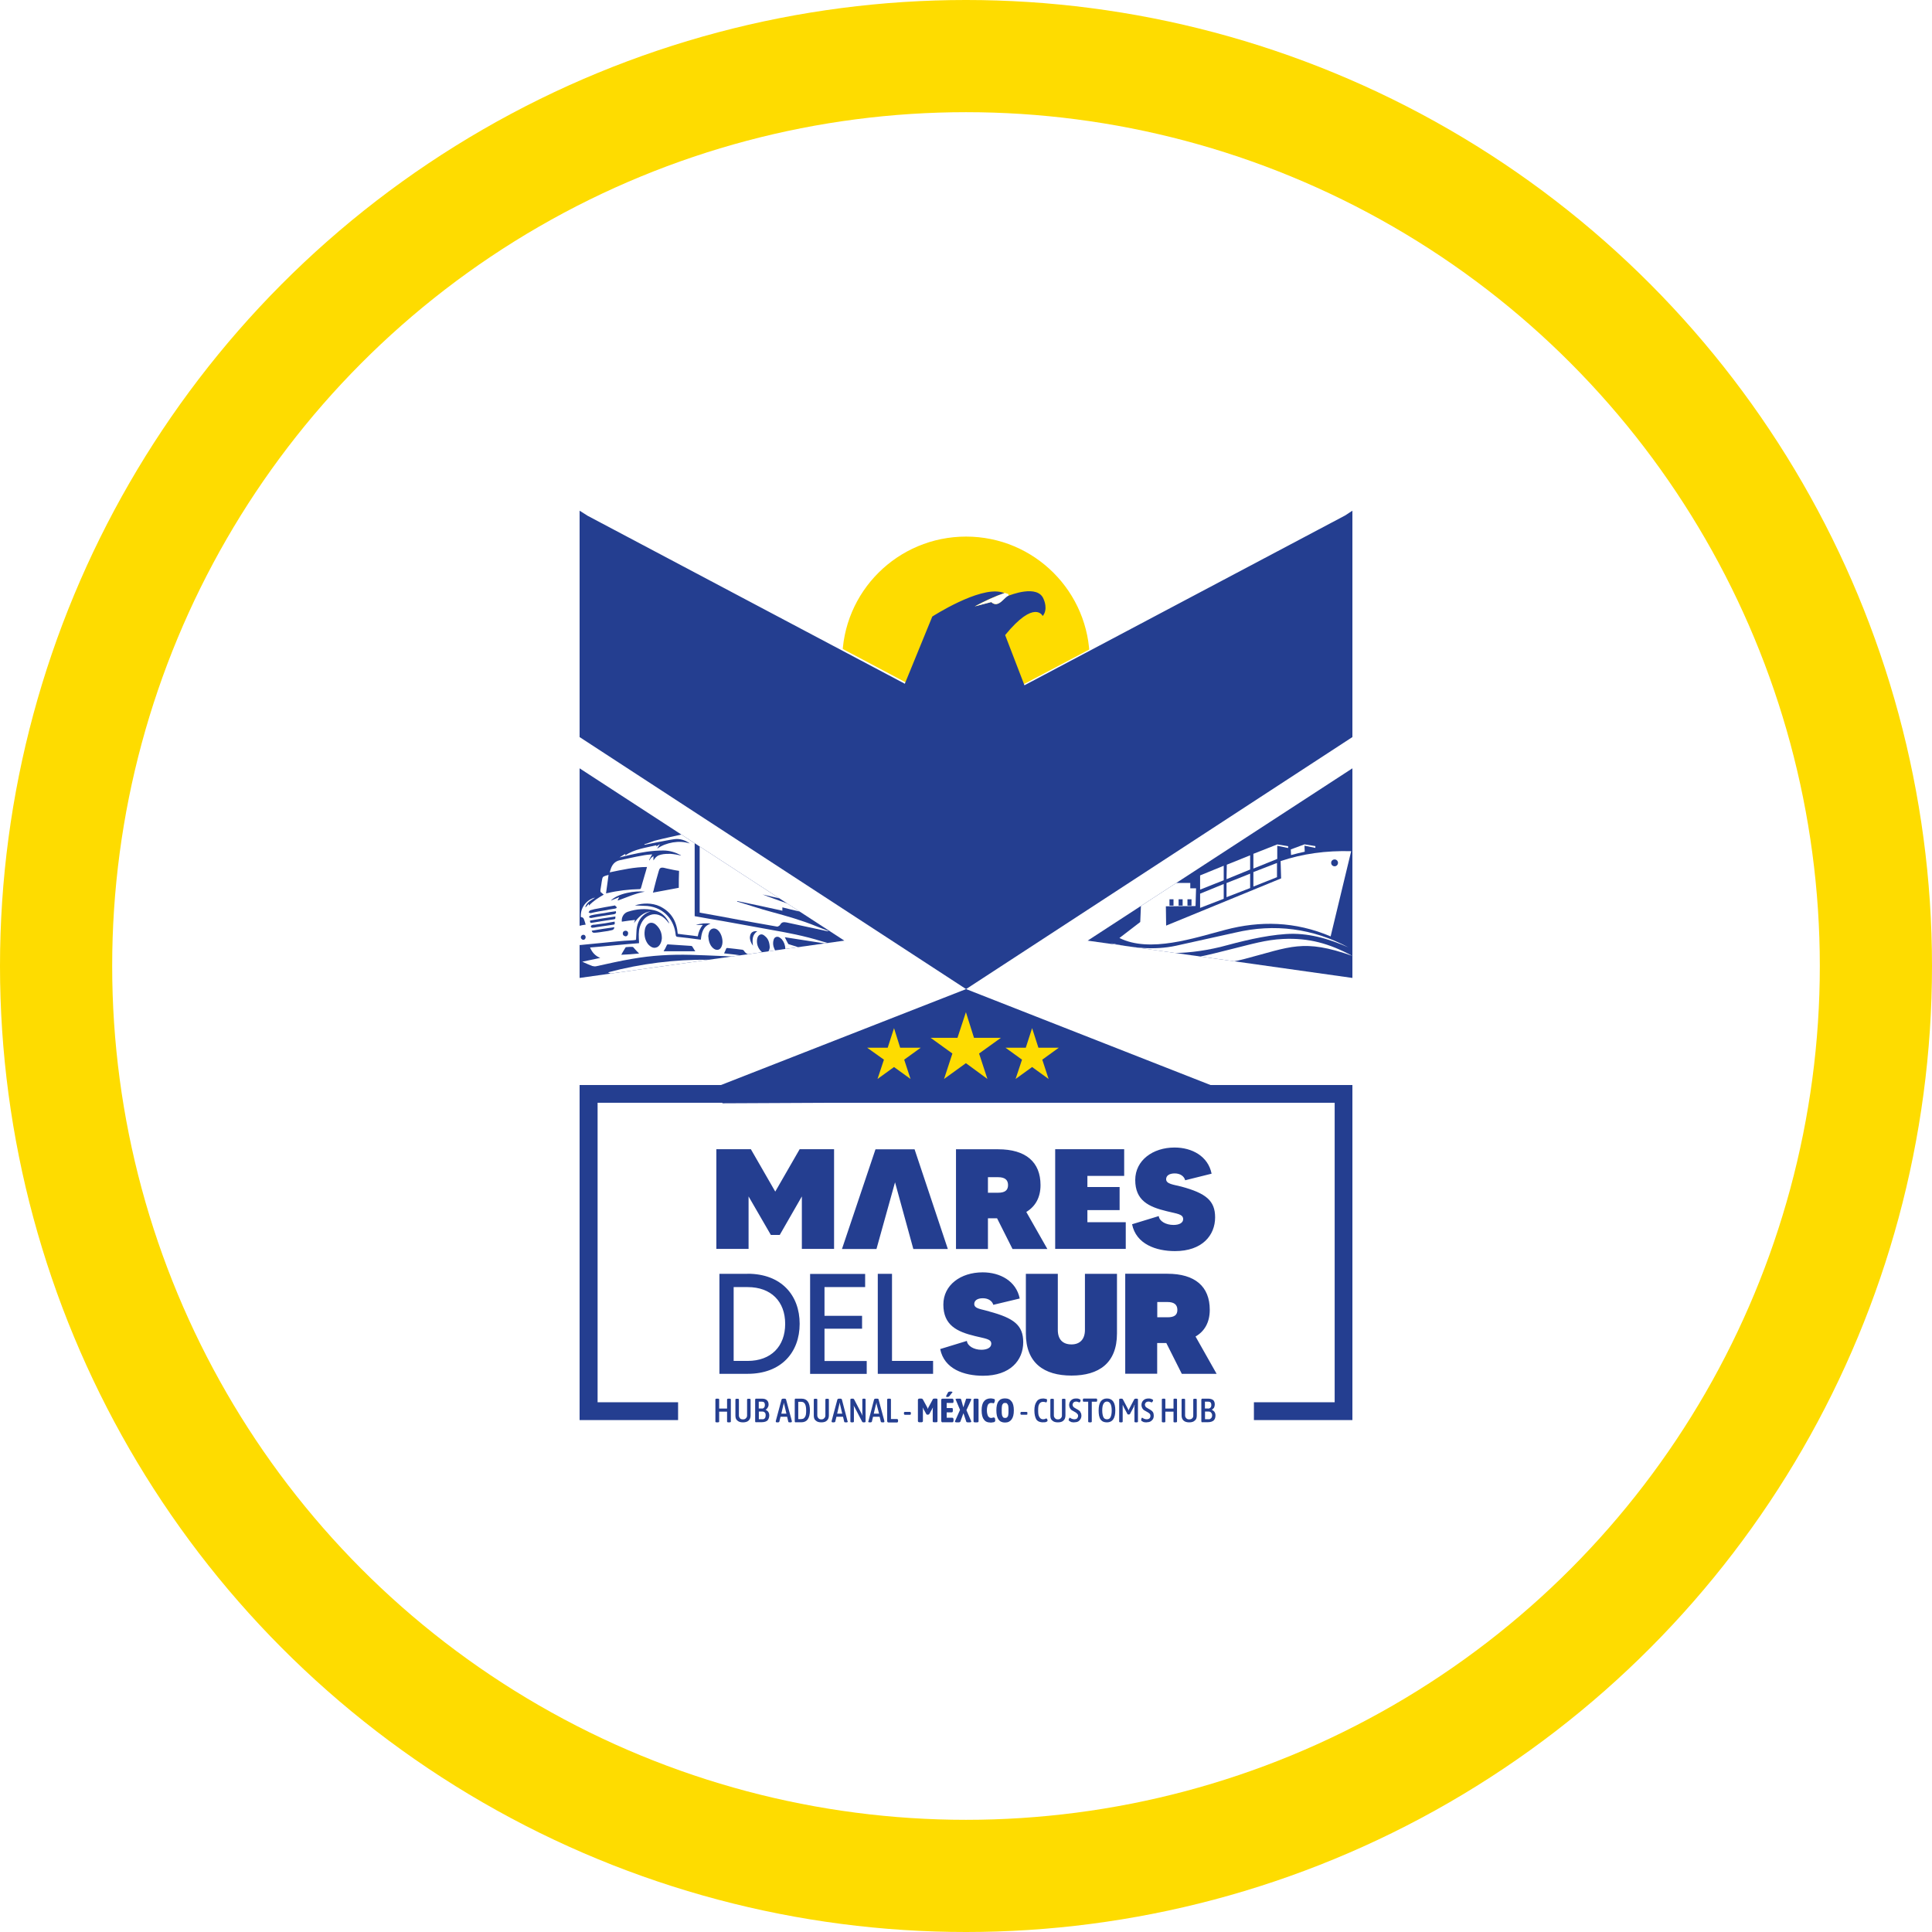 <?xml version="1.0" encoding="UTF-8"?>
<svg id="Capa_2" data-name="Capa 2" xmlns="http://www.w3.org/2000/svg" xmlns:xlink="http://www.w3.org/1999/xlink" viewBox="0 0 220.1 220.1">
  <defs>
    <style>
      .cls-1, .cls-2 {
        fill: #fff;
      }

      .cls-2, .cls-3, .cls-4 {
        fill-rule: evenodd;
      }

      .cls-5 {
        fill: none;
      }

      .cls-3, .cls-6 {
        fill: #fedc00;
      }

      .cls-7 {
        clip-path: url(#clippath-1);
      }

      .cls-4, .cls-8 {
        fill: #243e90;
      }

      .cls-9 {
        clip-path: url(#clippath-2);
      }

      .cls-10 {
        clip-path: url(#clippath);
      }
    </style>
    <clipPath id="clippath">
      <circle class="cls-5" cx="110.05" cy="110.05" r="110.05"/>
    </clipPath>
    <clipPath id="clippath-1">
      <polygon class="cls-5" points="154.07 111.41 123.91 107.16 154.07 87.53 154.07 111.41"/>
    </clipPath>
    <clipPath id="clippath-2">
      <polygon class="cls-5" points="66.03 111.41 96.19 107.16 66.03 87.53 66.03 111.41"/>
    </clipPath>
  </defs>
  <g id="Capa_1-2" data-name="Capa 1">
    <g>
      <g class="cls-10">
        <rect class="cls-6" x="-4.79" y="-4.79" width="229.68" height="229.68"/>
      </g>
      <circle class="cls-1" cx="110.05" cy="110.05" r="97.27"/>
      <g>
        <polygon class="cls-8" points="154.07 111.41 123.91 107.16 154.07 87.53 154.07 111.41"/>
        <g class="cls-7">
          <polygon class="cls-2" points="139.41 100.71 139.41 102.39 136.72 103.43 136.72 101.81 139.41 100.71"/>
          <polygon class="cls-2" points="139.41 98.63 136.72 99.73 136.72 101.35 139.41 100.28 139.41 98.63"/>
          <polygon class="cls-2" points="142.42 97.44 139.76 98.51 139.73 100.16 142.42 99.06 142.42 97.44"/>
          <polygon class="cls-2" points="142.42 99.53 139.73 100.6 139.73 102.21 142.42 101.17 142.42 99.53"/>
          <polygon class="cls-2" points="146.75 96.4 146.75 96.61 145.51 96.35 145.51 97.85 142.79 98.95 142.79 97.27 145.51 96.2 146.75 96.4"/>
          <polygon class="cls-2" points="145.48 98.31 142.79 99.35 142.79 101 145.48 99.93 145.48 98.31"/>
          <path class="cls-2" d="M153.64,107.94c-2.28-1.01-4.68-1.71-7.17-1.53-2.49.17-5.09.84-7.43,1.47-4.19,1.01-8.36.98-12.49-.43,2.4.52,4.89.84,7.43.29,2.37-.52,4.45-.98,6.77-1.5,4.42-1.04,8.82-.49,12.9,1.71h0Z"/>
          <path class="cls-2" d="M154.04,108.89c-5.58-1.97-7.03-1.01-12.23.35-3.9,1.01-7.86.9-11.85-.38,2.02.46,4.22.66,6.53.17,1.24-.26,2.54-.58,3.9-.93,2.11-.52,3.82-1.04,5.78-1.13,2.95-.14,5.26.52,7.86,1.91h0Z"/>
          <path class="cls-2" d="M132.85,105.45l13.1-5.38-.06-1.97c2.49-.84,5.18-1.21,8.04-1.13l-2.34,9.71c-4.05-1.73-8.07-1.79-12-.75-3.56.93-8.59,2.66-12.06.93l2.37-1.82.09-2.11,1.71-.98v-.72l1.1-.64h2.8v.61h.66l-.06,2.02-3.38.03.03,2.2ZM133.69,102.45h-.46v.72h.46v-.72ZM134.73,102.45h-.46v.72h.46v-.72ZM135.74,102.45h-.46v.72h.46v-.72ZM152.05,97.91c-.23,0-.4.17-.4.38,0,.23.17.4.4.4.2,0,.38-.17.38-.4,0-.2-.17-.38-.38-.38h0Z"/>
          <path class="cls-2" d="M149.85,96.4v.2l-1.24-.26.03.69c-.52.12-1.04.23-1.56.38l-.03-.64,1.56-.58,1.24.2Z"/>
        </g>
        <path class="cls-3" d="M110.06,61.13c7.78,0,14.08,6.3,14.08,14.08s-6.3,14.11-14.08,14.11-14.11-6.3-14.11-14.11,6.33-14.08,14.11-14.08h0Z"/>
        <path class="cls-1" d="M66.9,58.58l-.87-.55v25.79l44.03,28.71,44.01-28.71v-25.79l-.84.55-43.17,22.84c-14.31-7.69-28.8-15.24-43.17-22.84h0Z"/>
        <polygon class="cls-8" points="67.04 123.61 154.07 123.61 154.07 161.78 142.85 161.78 142.85 159.75 152.05 159.75 152.05 125.63 68.08 125.63 68.08 159.75 77.25 159.75 77.25 161.78 66.03 161.78 66.03 123.61 67.04 123.61"/>
        <polygon class="cls-4" points="137.88 125.43 138.57 123.87 110.06 112.68 81.47 123.87 82.31 125.69 137.88 125.43"/>
        <polygon class="cls-8" points="66.03 111.41 96.19 107.16 66.03 87.53 66.03 111.41"/>
        <g class="cls-9">
          <path class="cls-1" d="M66.72,106.78c0,.14-.12.29-.26.29s-.29-.14-.29-.29.14-.29.29-.29c.17,0,.26.14.26.29h0ZM70.95,106.35c0-.2.14-.32.32-.32s.29.12.29.29c0,.2-.12.35-.29.35-.2-.03-.32-.14-.32-.32h0ZM86.27,106.09c-.58.4-.58.98-.49,1.65-.2-.29-.32-.55-.35-.87,0-.58.29-.84.84-.78h0ZM69.99,105.63c-.03.26-.17.32-.35.35-.26.06-.52.12-.78.14-.38.06-.72.12-1.1.14-.2.03-.32-.06-.35-.23.84-.14,1.71-.29,2.57-.4h0ZM70.02,104.99c0,.17.09.32-.14.35-.66.09-1.33.2-1.97.29-.14.03-.29.06-.43.06-.12,0-.17-.09-.17-.17,0-.06.09-.12.12-.12.12-.06.23-.06.35-.06.75-.09,1.5-.2,2.26-.35h0ZM67.22,104.87c.95-.17,1.91-.32,2.89-.46-.03.17.06.29-.17.32-.84.12-1.68.26-2.52.4-.17.03-.2,0-.2-.26h0ZM70.16,103.8c.06.23,0,.29-.2.35-.49.09-1.01.14-1.5.23-.35.06-.72.12-1.1.2-.17,0-.29-.06-.23-.17.03-.06.14-.12.23-.14.52-.12,1.01-.17,1.56-.26.4-.09.84-.14,1.24-.2h0ZM70.08,103.17c.03.06.14.12.17.17.03.14-.09.14-.17.17-.32.06-.64.09-.95.17-.61.09-1.24.2-1.85.35-.06,0-.14-.06-.23-.09.03-.06.09-.14.14-.2.06-.06.17-.06.26-.09.17-.06.35-.09.52-.12.69-.14,1.39-.26,2.11-.38h0ZM69.56,102.62c.84-.87,2.8-1.16,3.9-1.04-1.07.2-2.05.64-3.06,1.01t-.03-.03c.06-.12.09-.2.17-.35-.35.14-.66.26-.98.4h0ZM72.8,108.63c-.66.06-1.36.12-2.02.14.14-.29.32-.55.49-.84,0,0,.06-.03.09-.03.23-.03.43-.03.66-.03.06,0,.12.03.14.06.2.23.4.46.64.69h0ZM89.48,108.11c0,.06,0,.14-.03.23-.03.2-.12.38-.32.46-.2.06-.4,0-.55-.14-.14-.17-.29-.38-.38-.61-.14-.32-.17-.66-.06-1.01.09-.29.38-.4.64-.26.09.06.2.14.29.23.26.32.38.66.4,1.1h0ZM87.69,107.88c0,.06,0,.14-.03.23-.12.52-.55.66-.93.29-.4-.4-.58-.93-.46-1.5.12-.46.52-.61.87-.26.38.29.52.72.55,1.24h0ZM75.6,108.37c.14-.23.26-.43.35-.66.06-.12.09-.14.2-.12.87.06,1.71.12,2.57.17.06,0,.12.03.14.06.12.17.23.4.35.55h-3.61ZM80.69,106.64c0-.06.03-.2.06-.35.12-.52.64-.69,1.04-.32.43.38.66,1.27.43,1.82-.17.49-.64.55-1.01.2-.35-.32-.49-.81-.52-1.36h0ZM75.4,106.84c0,.06,0,.17-.03.26-.06.4-.32.78-.61.84-.32.12-.66-.06-.95-.4-.38-.52-.46-1.13-.32-1.76.17-.66.78-.87,1.27-.4.43.4.64.9.64,1.47h0ZM72.36,103.14c.81-.26,1.91-.32,2.83.12,1.3.64,1.91,1.73,2.02,3.12.78.12,1.53.17,2.28.29.09-.49.26-.93.58-1.3h-.78c.49-.17,1.21-.23,1.65-.14-.84.29-1.01,1.01-1.1,1.82-.09,0-.2-.03-.26-.03-.81-.12-1.59-.2-2.4-.29-.14-.03-.17-.06-.2-.2-.14-1.62-1.24-3.12-3.24-3.32-.49-.03-.95-.03-1.39-.06h0ZM77.33,101.14c-.98.17-1.94.38-2.95.55.06-.2.12-.35.14-.52.17-.64.32-1.27.52-1.91.09-.35.2-.46.58-.4.12.03.23.06.38.09.43.09.9.2,1.36.26-.03.66-.03,1.3-.03,1.94h0ZM66.15,104.47q.32,0,.4.32c.06.17.12.35.17.55-.23.03-.46.06-.66.12-.14,0-.17.09-.2.2-.03.64,0,1.24.12,1.88,0,.09.06.14.14.12,1.36-.14,2.69-.26,4.05-.4.64-.06,1.3-.12,1.94-.14.12,0,.23-.03.35-.06.03-.4.03-.78.06-1.16.09-.84.46-1.53,1.24-1.94.12-.06.26-.09.4-.14-.87.09-1.42.64-1.94,1.36.06-.14.09-.26.12-.38-.52.06-1.01.12-1.5.2-.06-.52.23-.98.69-1.13.98-.32,1.99-.4,3.01-.17.78.2,1.3.66,1.65,1.36.03.06.03.09.03.14-.12-.14-.2-.26-.29-.35-.52-.61-1.24-.84-1.85-.61-.64.23-.98.72-1.19,1.36-.17.55-.12,1.13-.09,1.71v.14c-1.88.14-3.73.35-5.58.49.23.55.58.95,1.16,1.19-.69.14-1.36.29-2.05.43.09.03.14.06.2.09.32.14.64.29.95.4.14.03.29.06.43.03,1.36-.29,2.69-.61,4.08-.84,2.23-.4,4.48-.52,6.74-.46,2.11.06,4.25.17,6.36.26h.55c-.35-.06-.69-.12-1.04-.17-.35-.06-.66-.09-1.04-.14-.35-.03-.72-.09-1.07-.12.09-.17.17-.38.26-.58.03-.03.09-.03.14-.03.55.06,1.13.12,1.71.2.03,0,.09.06.14.09.14.26.38.43.69.49,2.05.32,4.11.67,6.19,1.01.84.14,1.65.29,2.49.4-1.45-.43-2.92-.84-4.39-1.1.06-.26.14-.52.2-.81,1.27.17,2.54.38,3.82.58v-.03c-.35-.12-.66-.26-1.01-.38-.95-.29-1.88-.58-2.83-.87-.06,0-.12-.06-.14-.12-.12-.23-.23-.43-.35-.69,1.73.26,3.47.55,5.23.81v-.06c-.35-.09-.69-.2-1.04-.29-1.94-.61-3.9-.98-5.9-1.33-1.82-.32-3.61-.67-5.41-.98-1.04-.17-2.08-.35-3.15-.55v-9.63c-.43.06-.81.14-1.19.26-1.13.26-2.26.49-3.38.78-.38.12-.75.29-1.16.4,0,.03.03.06.03.06.49-.09.95-.2,1.45-.29.66-.12,1.27-.26,1.94-.35.64-.09,1.24.12,1.76.49-.64-.2-1.27-.23-1.94-.12-.64.12-1.24.32-1.79.72.09-.17.2-.32.32-.52-.17.09-.29.17-.4.26v-.14c-1.21.29-2.46.43-3.56,1.16v-.06s.03-.06.03-.12c-.23.12-.43.26-.66.4h.03c.4-.09.81-.2,1.21-.29,1.24-.29,2.49-.49,3.73-.49.72,0,1.36.2,1.97.52.03.03.06.06.09.06-.4-.09-.84-.17-1.24-.2-.35,0-.72,0-1.07.09-.38.09-.58.23-.87.66v-.49c-.09.06-.17.14-.26.2-.06.09-.14.17-.2.29,0,0,0-.03-.03-.03.09-.23.23-.43.35-.66-.38.03-.75.06-1.13.14-.84.14-1.68.35-2.52.52-.61.12-.93.52-1.1,1.1-.03.09-.06.17-.09.29,1.42-.29,2.8-.61,4.25-.61-.17.66-.38,1.27-.55,1.91-.03.14-.09.32-.14.49,0,.06-.09.12-.14.12-1.24.03-2.49.17-3.7.46-.03,0-.09,0-.14.03.09-.69.2-1.39.29-2.11-.2.06-.38.09-.58.2-.06.03-.12.14-.14.26-.09.43-.12.84-.2,1.24-.03.14,0,.29.14.35.09.06.14.14.23.2-.61.35-1.19.72-1.68,1.24,0-.06-.03-.12-.03-.2-.12.14-.23.26-.35.4-.03-.03-.03-.06-.03-.06.17-.52.66-.75,1.1-1.04-.72.14-1.68.93-1.62,2.17h0Z"/>
          <path class="cls-1" d="M83.98,102.65c1.71.35,3.44.72,5.15,1.1v-.38c1.24.32,2.46.58,3.67.87-1.88-.98-3.93-1.56-5.93-2.34.87.2,1.76.4,2.63.61-.26-.09-.26-.29-.23-.52,0-.17,0-.38.03-.58,1.33.43,2.63.87,3.93,1.3h.03c-.14-.09-.32-.17-.46-.26-1.19-.69-2.37-1.33-3.67-1.73-1.01-.32-2.02-.64-3.01-.95-.09-.03-.17-.06-.26-.14,1.07.23,2.17.49,3.24.69h0c-1.5-.61-2.98-1.19-4.51-1.79l.03-.03c1.27.38,2.52.72,3.82,1.1-.06-.17-.06-.29-.09-.43,1.65.64,3.27,1.3,4.92,1.94,0-.03.03-.03.03-.03-.29-.2-.58-.38-.87-.55-1.59-.95-3.21-1.85-4.92-2.6-2.26-1.01-4.54-1.99-6.79-2.98-.32-.14-.66-.29-1.01-.46v9.48c.81.14,1.59.29,2.4.43,1.33.26,2.63.49,3.93.72.84.14,1.65.29,2.43.43.09.03.17,0,.26-.06.06-.03.12-.09.17-.17.17-.29.4-.29.72-.23,1.56.35,3.15.66,4.71,1.01t.06-.03c-.46-.17-.93-.38-1.39-.55-1.65-.67-3.35-1.16-5.06-1.62-1.33-.35-2.66-.81-3.96-1.19v-.06h0Z"/>
          <path class="cls-1" d="M92.05,110.8c-7.58-1.85-15.15-2.05-22.78-.03.09.06.12.06.17.09,1.21.52,2.37.98,3.59,1.5.12.06.23.06.38,0,2.14-.87,4.39-1.45,6.71-1.76,2.28-.32,4.57-.38,6.85-.2,1.56.12,3.12.26,4.71.38.12.03.26.03.38.06v-.03h0Z"/>
          <path class="cls-1" d="M74.65,112.94c1.36.55,2.66,1.1,4.05,1.39,1.42.32,2.78.2,4.05-.49.35-.14.61-.38.9-.61.35-.26.61-.58.95-.84.32-.23.69-.4,1.04-.58-.32.06-.61.17-.95.2-.49.09-.95.14-1.45.2-.14.03-.29-.03-.43-.09-.23-.06-.29-.29-.12-.43.14-.12.32-.2.46-.23.66-.12,1.33-.23,1.97-.29.46-.09.93-.12,1.45-.17-.81-.2-4.31-.03-6.04.29-1.99.35-3.93.9-5.87,1.65h0Z"/>
          <path class="cls-1" d="M90.66,112.07c-.55.03-1.13.06-1.73.09-1.04.09-2.05.26-3.09.52-.43.14-.81.32-1.1.72-.87,1.16-2.05,1.71-3.44,1.97-.12.03-.2.06-.32.06v.06c.55,0,1.1.06,1.62.03,1.82-.09,3.53-.61,5.23-1.16,1.5-.49,3.01-.98,4.54-1.33.06,0,.09-.03.14-.06-.72.06-1.42.14-2.14.23-.49.06-.95.12-1.45.17-.17,0-.35,0-.49-.03-.26-.06-.35-.29-.14-.46.14-.14.35-.26.55-.32.64-.2,1.24-.38,1.82-.49h0Z"/>
        </g>
        <path class="cls-8" d="M91.1,130.92l-2.78,4.83-2.78-4.83h-3.93v11.36h3.67v-5.98l2.54,4.39h1.01l2.52-4.39v5.98h3.67v-11.36h-3.93ZM101.97,134.71l2.08,7.58h3.93l-3.79-11.36h-4.45l-3.82,11.36h3.93l2.11-7.58ZM115.36,142.29h3.96l-2.4-4.22c1.01-.61,1.62-1.62,1.62-3.06,0-2.63-1.68-4.08-4.83-4.08h-4.8v11.36h3.64v-3.5h1.04l1.76,3.5ZM112.55,134.11h1.16c.75,0,1.13.29,1.13.9s-.38.87-1.13.87h-1.16v-1.76ZM123.88,139.25v-1.39h3.67v-2.63h-3.67v-1.27h4.19v-3.04h-7.86v11.36h8.04v-3.04h-4.37ZM134.58,135.18c-.9-.23-1.73-.29-1.73-.84,0-.4.35-.66.98-.66s1.07.32,1.19.78l3.01-.75c-.4-1.99-2.23-2.98-4.22-2.98-2.49,0-4.48,1.47-4.48,3.7,0,2.34,1.53,3.06,3.61,3.56,1.16.29,1.85.32,1.85.9,0,.43-.46.66-1.1.66-.87,0-1.62-.43-1.68-1.01l-3.04.93c.46,2.28,2.75,3.06,4.89,3.06,3.09,0,4.57-1.79,4.57-3.85,0-1.91-1.07-2.75-3.85-3.5h0ZM112.7,149.4c-.87-.26-1.71-.29-1.71-.84,0-.4.35-.66.98-.66s1.07.32,1.19.75l3.01-.72c-.4-1.99-2.23-2.98-4.22-2.98-2.52,0-4.48,1.45-4.48,3.67,0,2.34,1.53,3.09,3.61,3.59,1.16.29,1.85.32,1.85.87,0,.46-.49.69-1.13.69-.84,0-1.59-.43-1.65-1.01l-3.04.93c.46,2.28,2.72,3.04,4.89,3.04,3.09,0,4.57-1.76,4.57-3.82,0-1.94-1.07-2.75-3.87-3.5h0ZM123.6,145.12v6.39c0,1.07-.58,1.65-1.53,1.65-1.01,0-1.56-.58-1.56-1.65v-6.39h-3.64v6.79c0,3.38,2.08,4.8,5.2,4.8s5.18-1.42,5.18-4.8v-6.79h-3.64ZM134.64,156.51h3.96l-2.4-4.25c1.01-.58,1.62-1.59,1.62-3.04,0-2.66-1.68-4.11-4.83-4.11h-4.8v11.39h3.64v-3.5h1.04l1.76,3.5ZM131.84,148.33h1.16c.75,0,1.13.29,1.13.9s-.38.84-1.13.84h-1.16v-1.73ZM85.17,145.12h-3.21v11.39h3.21c3.85,0,5.93-2.46,5.93-5.7s-2.08-5.7-5.93-5.7h0ZM85.17,155.04h-1.59v-8.41h1.59c2.69,0,4.28,1.65,4.28,4.19s-1.59,4.22-4.28,4.22h0ZM93.93,155.04v-3.67h4.28v-1.47h-4.28v-3.27h4.63v-1.5h-6.27v11.39h6.45v-1.47h-4.8ZM101.62,155.04v-9.92h-1.62v11.39h6.3v-1.47h-4.68Z"/>
        <path class="cls-8" d="M81.67,162.04c-.12,0-.17-.03-.17-.09v-2.52c0-.06.06-.09.17-.09h.09c.12,0,.17.03.17.09v1.04h.9v-1.04c0-.06.06-.09.17-.09h.09c.12,0,.17.03.17.09v2.52c0,.06-.06.09-.17.09h-.09c-.12,0-.17-.03-.17-.09v-1.13h-.9v1.13c0,.06-.06.09-.17.09h-.09ZM84.65,162.04c-.29,0-.49-.06-.64-.2-.17-.12-.23-.32-.23-.58v-1.82c0-.06.06-.09.14-.09h.09c.12,0,.17.03.17.09v1.82c0,.14.06.23.12.32.09.09.2.12.35.12s.23-.03.32-.12c.09-.09.14-.17.14-.32v-1.82c0-.06.06-.09.14-.09h.09c.12,0,.17.03.17.09v1.82c0,.26-.09.46-.23.58-.14.14-.38.2-.64.2h0ZM86.15,162.04s-.09-.03-.09-.03c-.03-.03-.03-.06-.03-.12v-2.43s0-.06.03-.09c0-.03.06-.03.09-.03h.66c.26,0,.43.06.55.17.14.12.2.29.2.49,0,.14-.03.26-.12.38-.06.12-.14.17-.23.23h0c.12.03.2.12.29.2.09.12.14.26.14.43,0,.26-.09.43-.2.58-.14.12-.35.2-.64.2h-.66ZM86.79,160.47c.12,0,.2-.03.26-.12.06-.06.09-.17.09-.29s-.03-.23-.09-.29c-.06-.06-.14-.09-.26-.09h-.35v.78h.35ZM86.88,161.69c.12,0,.2-.06.26-.12.06-.09.09-.2.09-.35,0-.12-.03-.23-.09-.29-.09-.09-.17-.12-.29-.12h-.4v.87h.43ZM88.52,162.04c-.09,0-.14-.03-.14-.09v-.06l.66-2.46c.03-.06.09-.09.17-.09h.17c.09,0,.14.03.17.09l.66,2.46v.06c0,.06-.06.09-.14.09h-.12c-.09,0-.14-.03-.14-.06l-.14-.58h-.75l-.14.58s-.06.06-.14.06h-.12ZM89.59,161.05l-.23-.98c-.03-.06-.03-.12-.06-.26h0l-.03.09c0,.06,0,.12-.03.17l-.23.98h.58ZM90.66,162.04c-.06,0-.09-.03-.09-.03-.03-.03-.03-.06-.03-.12v-2.43s0-.06.03-.09c0-.03.03-.03.09-.03h.66c.64,0,.95.46.95,1.33,0,.46-.09.81-.26,1.04-.14.2-.4.32-.69.32h-.66ZM91.3,161.66c.17,0,.32-.06.4-.23.12-.14.14-.4.14-.75,0-.64-.17-.98-.55-.98h-.35v1.97h.35ZM93.58,162.04c-.29,0-.49-.06-.64-.2-.17-.12-.23-.32-.23-.58v-1.82c0-.06.06-.09.17-.09h.06c.12,0,.17.03.17.09v1.82c0,.14.06.23.14.32.09.09.17.12.32.12s.23-.03.32-.12c.09-.09.14-.17.14-.32v-1.82c0-.06.06-.09.17-.09h.06c.12,0,.17.03.17.09v1.82c0,.26-.09.46-.23.58-.14.14-.35.2-.64.2h0ZM94.88,162.04c-.09,0-.14-.03-.14-.09v-.06l.66-2.46c.03-.06.09-.09.17-.09h.17c.09,0,.14.03.17.09l.64,2.46s.03.06.03.06c0,.06-.06.09-.14.09h-.12c-.09,0-.14-.03-.14-.06l-.14-.58h-.75l-.14.58s-.06.06-.17.06h-.09ZM95.95,161.05l-.23-.98c-.03-.06-.03-.12-.06-.26h-.03v.09c0,.06-.03.12-.03.17l-.23.98h.58ZM97.05,162.04c-.12,0-.17-.03-.17-.09v-2.52c0-.06.06-.09.17-.09h.17s.06.06.09.09l.81,1.56c.03.06.09.14.12.26h.03c-.03-.09-.03-.17-.03-.26v-1.56c0-.06.06-.09.14-.09h.06c.12,0,.17.03.17.09v2.52c0,.06-.06.09-.17.09h-.06c-.09,0-.14-.03-.17-.09l-.84-1.62c-.06-.06-.09-.14-.12-.23h0c0,.09.03.17.03.26v1.59c0,.06-.06.09-.17.09h-.06ZM99.08,162.04c-.12,0-.17-.03-.17-.09l.03-.06.64-2.46c.03-.06.09-.09.2-.09h.14c.12,0,.17.03.17.09l.66,2.46v.06c0,.06-.03.09-.14.09h-.09c-.12,0-.14-.03-.17-.06l-.14-.58h-.75l-.14.58s-.06.06-.14.06h-.09ZM100.15,161.05l-.26-.98c0-.06-.03-.12-.03-.26h-.03v.09c-.03.06-.03.12-.06.17l-.23.98h.61ZM101.19,162.04s-.06-.03-.09-.03c0-.03-.03-.06-.03-.12v-2.46c0-.06.06-.09.17-.09h.09c.12,0,.17.03.17.09v2.23h.72s.06.03.06.06c.03,0,.03.03.03.09v.09s0,.09-.03.09c0,.03-.03.06-.06.06h-1.04ZM103.07,161.17c-.06,0-.09-.06-.09-.14v-.03c0-.06,0-.09.03-.12,0,0,.03-.03.06-.03h.61s.06.03.06.03c.03.03.03.06.03.12v.03c0,.06,0,.09-.03.12,0,0-.03.03-.06.03h-.61ZM116.34,161.17c-.06,0-.09-.06-.09-.14v-.03c0-.06.03-.09.03-.12,0,0,.03-.03.06-.03h.61s.06.03.09.03v.26s-.06.03-.09.03h-.61ZM118.85,162.04c-.35,0-.61-.09-.78-.32-.14-.23-.23-.58-.23-1.04s.09-.78.26-1.01c.14-.23.4-.35.75-.35.06,0,.12,0,.2.03.06,0,.12.03.17.03t.06.06v.09c0,.06,0,.12-.03.17-.03.06-.06.09-.09.06-.12-.03-.2-.06-.32-.06-.2,0-.35.09-.43.23-.12.17-.14.4-.14.75s.03.61.14.75c.09.17.23.26.43.26.12,0,.23-.03.32-.09h.06s.06.03.09.09c0,.03.03.09.03.14s-.03.12-.12.14c-.03.03-.09.03-.17.06h-.2ZM120.53,162.04c-.29,0-.49-.06-.64-.2-.17-.12-.23-.32-.23-.58v-1.82c0-.06.06-.09.17-.09h.06c.12,0,.17.03.17.09v1.82c0,.14.06.23.14.32.09.09.17.12.32.12s.23-.03.32-.12c.09-.09.14-.17.14-.32v-1.82c0-.06.06-.09.17-.09h.06c.12,0,.17.03.17.09v1.82c0,.26-.09.46-.23.58-.14.14-.35.2-.64.2h0ZM122.41,162.04c-.12,0-.23,0-.35-.03-.09-.03-.17-.09-.26-.14t-.03-.06l-.03-.03c0-.06.03-.12.06-.17,0-.06.03-.09.06-.09h.06s.03.03.03.03c.14.09.29.14.46.14.12,0,.2-.03.29-.09.06-.09.12-.17.12-.29s-.03-.2-.12-.26c-.06-.09-.14-.14-.26-.2-.14-.09-.26-.14-.35-.2-.09-.06-.14-.14-.2-.23-.06-.12-.09-.23-.09-.35,0-.23.09-.43.23-.55.14-.14.32-.2.58-.2.09,0,.17,0,.26.03.06.03.14.06.2.09t.03.06c0,.06,0,.12-.03.17-.03.06-.06.09-.09.09h-.06c-.12-.06-.2-.09-.32-.09s-.2.03-.29.09c-.06.09-.12.17-.12.26s.03.14.06.2c.03.06.09.12.14.14.06.03.14.09.23.14.14.06.23.14.32.2.09.06.14.14.17.23.06.09.09.2.09.35,0,.23-.09.4-.23.55s-.32.2-.58.2h0ZM124.14,162.04c-.12,0-.17-.03-.17-.09v-2.26h-.52s-.06,0-.06-.03-.03-.06-.03-.09v-.09c0-.06.03-.09.03-.12,0,0,.03-.03.06-.03h1.45s.06.03.06.03c.03.03.03.06.03.12v.09s0,.06-.03.09c0,.03-.03.03-.06.03h-.52v2.26c0,.06-.06.09-.14.09h-.09ZM126.11,162.04c-.32,0-.55-.09-.72-.32-.17-.23-.23-.58-.23-1.04,0-.9.32-1.36.95-1.36s.95.46.95,1.36-.32,1.36-.95,1.36h0ZM126.11,161.69c.17,0,.32-.06.4-.23.09-.17.14-.43.14-.78s-.06-.61-.14-.75c-.09-.17-.23-.26-.4-.26s-.32.09-.4.26c-.09.14-.14.4-.14.75s.06.61.14.78c.09.17.23.23.4.23h0ZM128.51,161.14s-.09-.03-.09-.09l-.4-.75c-.03-.09-.06-.14-.12-.26v1.91c0,.06-.06.09-.14.09h-.09c-.12,0-.17-.03-.17-.09v-2.52c0-.06.06-.09.17-.09h.09c.09,0,.14.03.17.09l.58,1.1c.03.06.06.12.06.17.03-.06.03-.12.06-.17l.58-1.1c.03-.06.09-.09.17-.09h.09c.12,0,.17.03.17.09v2.52c0,.06-.06.09-.17.09h-.06c-.12,0-.17-.03-.17-.09v-1.65c0-.06,0-.14.03-.23l-.03-.03c-.03.12-.06.17-.09.26l-.4.75c-.03.06-.06.09-.12.09h-.12ZM130.65,162.04c-.12,0-.23,0-.35-.03-.09-.03-.17-.09-.26-.14,0-.03-.03-.03-.03-.06v-.03c0-.06,0-.12.03-.17,0-.06.03-.09.06-.09h.06l.03.03c.14.09.29.14.46.14.12,0,.2-.03.29-.09.09-.09.12-.17.12-.29s-.03-.2-.09-.26c-.09-.09-.17-.14-.29-.2-.14-.09-.26-.14-.35-.2s-.14-.14-.2-.23c-.06-.12-.09-.23-.09-.35,0-.23.09-.43.23-.55.14-.14.35-.2.58-.2.09,0,.17,0,.26.03.09.03.14.06.2.09.03.03.06.03.06.06,0,.06-.03.12-.06.17-.03.06-.06.09-.09.09h-.06c-.09-.06-.2-.09-.32-.09s-.2.03-.29.09c-.06.09-.12.17-.12.26s.03.14.06.2c.03.06.09.12.14.14.06.03.14.09.23.14.14.06.23.14.32.2.09.06.14.14.2.23.03.09.06.2.06.35,0,.23-.06.4-.23.55-.14.14-.32.2-.58.2h0ZM132.53,162.04c-.12,0-.17-.03-.17-.09v-2.52c0-.06.06-.09.17-.09h.09c.09,0,.14.03.14.09v1.04h.93v-1.04c0-.06.03-.09.14-.09h.09c.12,0,.17.03.17.09v2.52c0,.06-.06.09-.17.09h-.09c-.12,0-.14-.03-.14-.09v-1.13h-.93v1.13c0,.06-.06.09-.14.09h-.09ZM135.48,162.04c-.26,0-.49-.06-.64-.2-.14-.12-.23-.32-.23-.58v-1.82c0-.06.06-.09.17-.09h.09c.09,0,.14.03.14.09v1.82c0,.14.06.23.14.32.09.09.2.12.32.12.14,0,.26-.03.35-.12.09-.09.12-.17.12-.32v-1.82c0-.06.06-.09.17-.09h.09c.09,0,.14.03.14.09v1.82c0,.26-.06.46-.23.58-.14.14-.35.2-.64.2h0ZM136.98,162.04s-.06-.03-.09-.03c0-.03-.03-.06-.03-.12v-2.43s.03-.06.03-.09c.03-.03.06-.03.09-.03h.66c.26,0,.43.06.58.17.12.12.17.29.17.49,0,.14-.03.26-.09.38-.09.12-.17.17-.26.23h0c.12.03.2.12.29.2.09.12.14.26.14.43,0,.26-.06.43-.2.58-.14.12-.35.2-.64.2h-.66ZM137.65,160.47c.09,0,.17-.03.26-.12.06-.06.09-.17.09-.29s-.03-.23-.09-.29-.14-.09-.26-.09h-.38v.78h.38ZM137.71,161.69c.12,0,.2-.06.26-.12.09-.09.12-.2.12-.35,0-.12-.06-.23-.12-.29-.06-.09-.17-.12-.29-.12h-.4v.87h.43ZM105.67,161.17s-.09,0-.09-.03c-.03,0-.06-.03-.06-.06l-.29-.52s-.03-.06-.06-.12c0-.03-.03-.06-.03-.06h-.03c.03.09.03.14.03.2v1.33s0,.06-.06.09c-.03.03-.09.03-.14.03h-.14c-.09,0-.14,0-.17-.03-.03-.03-.06-.06-.06-.09v-2.46s.03-.06.06-.09c.03-.03.09-.03.17-.03h.12c.06,0,.12,0,.14.03.03,0,.06.03.09.09l.49.9s.03.09.06.17c.03-.06.03-.14.06-.17l.49-.9c0-.06.03-.09.09-.09.03-.03.09-.03.14-.03h.12c.09,0,.12,0,.17.03.03.03.03.06.03.09v2.46s0,.06-.03.09c-.06.03-.09.03-.17.03h-.14c-.06,0-.12,0-.17-.03-.03-.03-.03-.06-.03-.09v-1.33c0-.06,0-.14.03-.2h-.03s-.06.09-.09.17l-.29.52s-.03.06-.06.06c-.03.03-.06.03-.09.03h-.06ZM107.9,159.14h-.09s-.03-.03-.03-.06c0,0,0-.03.03-.06,0-.06.03-.09.06-.14l.12-.23c.03-.09.14-.12.32-.12.06,0,.12,0,.14.03.03,0,.06,0,.06.03s-.03.03-.03.06c-.03.03-.06.09-.12.12,0,.06-.03.09-.09.12-.03.06-.06.12-.12.17-.03.03-.06.06-.09.06-.03.03-.12.03-.17.03h0ZM107.38,162.04c-.06,0-.09-.03-.12-.06,0-.03-.03-.06-.03-.12v-2.37s.03-.09.03-.12c.03,0,.06-.03.12-.03h1.13s.06.03.09.06c0,.03.03.06.03.14v.12c0,.06-.03.12-.03.14-.03.03-.06.03-.09.03h-.66v.58h.58c.06,0,.09,0,.09.03.03.03.03.09.03.14v.12c0,.09,0,.12-.03.14,0,.03-.03.06-.09.06h-.58v.61h.66s.06.03.09.06c0,.03.03.09.03.14v.12c0,.06-.03.12-.03.14-.03.03-.06.06-.09.06h-1.13ZM109.02,162.04c-.14,0-.23-.03-.23-.09,0,0,0-.03.03-.09l.55-1.24-.46-1.1c-.03-.06-.06-.09-.06-.12,0,0,.03-.03.06-.03.06-.03.12-.03.17-.03h.32q.06.03.09.06l.26.93.29-.9c0-.06.03-.06.06-.09h.32c.17,0,.23.03.23.06s0,.06-.03.12l-.52,1.13.52,1.21s.03.03.03.06v.03c0,.06-.06.09-.2.09h-.17c-.12,0-.2-.03-.2-.09l-.32-.95-.35.95s-.03.06-.06.06c-.03.03-.09.03-.14.03h-.17ZM111.11,162.04c-.14,0-.2-.03-.2-.12v-2.46c0-.09.06-.12.2-.12h.17c.14,0,.2.03.2.12v2.46c0,.09-.06.12-.2.12h-.17ZM112.84,162.06c-.35,0-.61-.12-.75-.35-.17-.2-.26-.55-.26-1.04,0-.46.09-.81.26-1.01.17-.23.43-.35.78-.35.12,0,.23.03.35.06.06,0,.12.06.12.14,0,.12-.03.2-.06.26-.03.09-.09.12-.12.09-.09-.03-.17-.03-.26-.03-.14,0-.26.06-.35.2-.06.14-.12.35-.12.64s.06.49.12.64c.09.14.2.23.38.23.03,0,.09,0,.12-.03.03,0,.09,0,.12-.03h.06s.09.03.12.09c0,.09.03.14.03.26,0,.03,0,.09-.03.09,0,.03-.03.06-.09.09-.03,0-.09.03-.17.03-.06,0-.14.03-.23.03h0ZM114.49,162.06c-.66,0-.98-.46-.98-1.39s.32-1.36.98-1.36c.35,0,.58.12.75.35.17.2.26.55.26,1.01,0,.49-.09.81-.26,1.04-.17.23-.4.35-.75.35h0ZM114.52,161.54c.09,0,.14-.03.2-.06.06-.06.12-.14.14-.26.03-.14.03-.32.03-.55,0-.2,0-.38-.03-.52-.03-.12-.09-.2-.14-.26-.06-.06-.12-.06-.2-.06-.12,0-.17,0-.23.06-.06.06-.12.14-.14.26-.03.14-.03.32-.03.52,0,.23,0,.4.03.52.03.14.09.23.14.29.06.03.12.06.23.06h0Z"/>
        <path class="cls-8" d="M66.9,58.73l-.87-.55v25.79l44.03,28.71,44.01-28.71v-25.79l-.84.55-36.52,19.34-2.2-5.72c3.38-4.13,4.28-2.17,4.28-2.17.64-.78.12-1.88.12-1.88-.64-1.82-3.93-.46-4.02-.43-.43.06-1.13,1.5-1.97.72l-1.88.49c1.13-.61,2.28-1.16,3.38-1.5-.12-.06-.2-.09-.35-.12-2.57-.64-7.86,2.78-7.86,2.78l-3.12,7.63v.03l-36.2-19.17Z"/>
        <path class="cls-2" d="M114.49,67.55c-1.13.38-2.28.93-3.44,1.53l1.88-.49c.84.78,1.53-.66,1.97-.72l-.03-.2-.38-.12Z"/>
        <polygon class="cls-3" points="110.04 115.31 110.96 118.23 114.03 118.23 111.54 120.02 112.49 122.92 110.04 121.12 107.55 122.92 108.5 120.02 106.02 118.23 109.08 118.23 110.04 115.31"/>
        <polygon class="cls-3" points="117.58 117.13 118.3 119.36 120.62 119.36 118.74 120.72 119.46 122.92 117.58 121.56 115.7 122.92 116.43 120.72 114.55 119.36 116.86 119.36 117.58 117.13"/>
        <polygon class="cls-3" points="101.85 117.13 102.55 119.36 104.89 119.36 103.01 120.72 103.73 122.92 101.85 121.56 99.97 122.92 100.7 120.72 98.79 119.36 101.13 119.36 101.85 117.13"/>
      </g>
    </g>
  </g>
</svg>